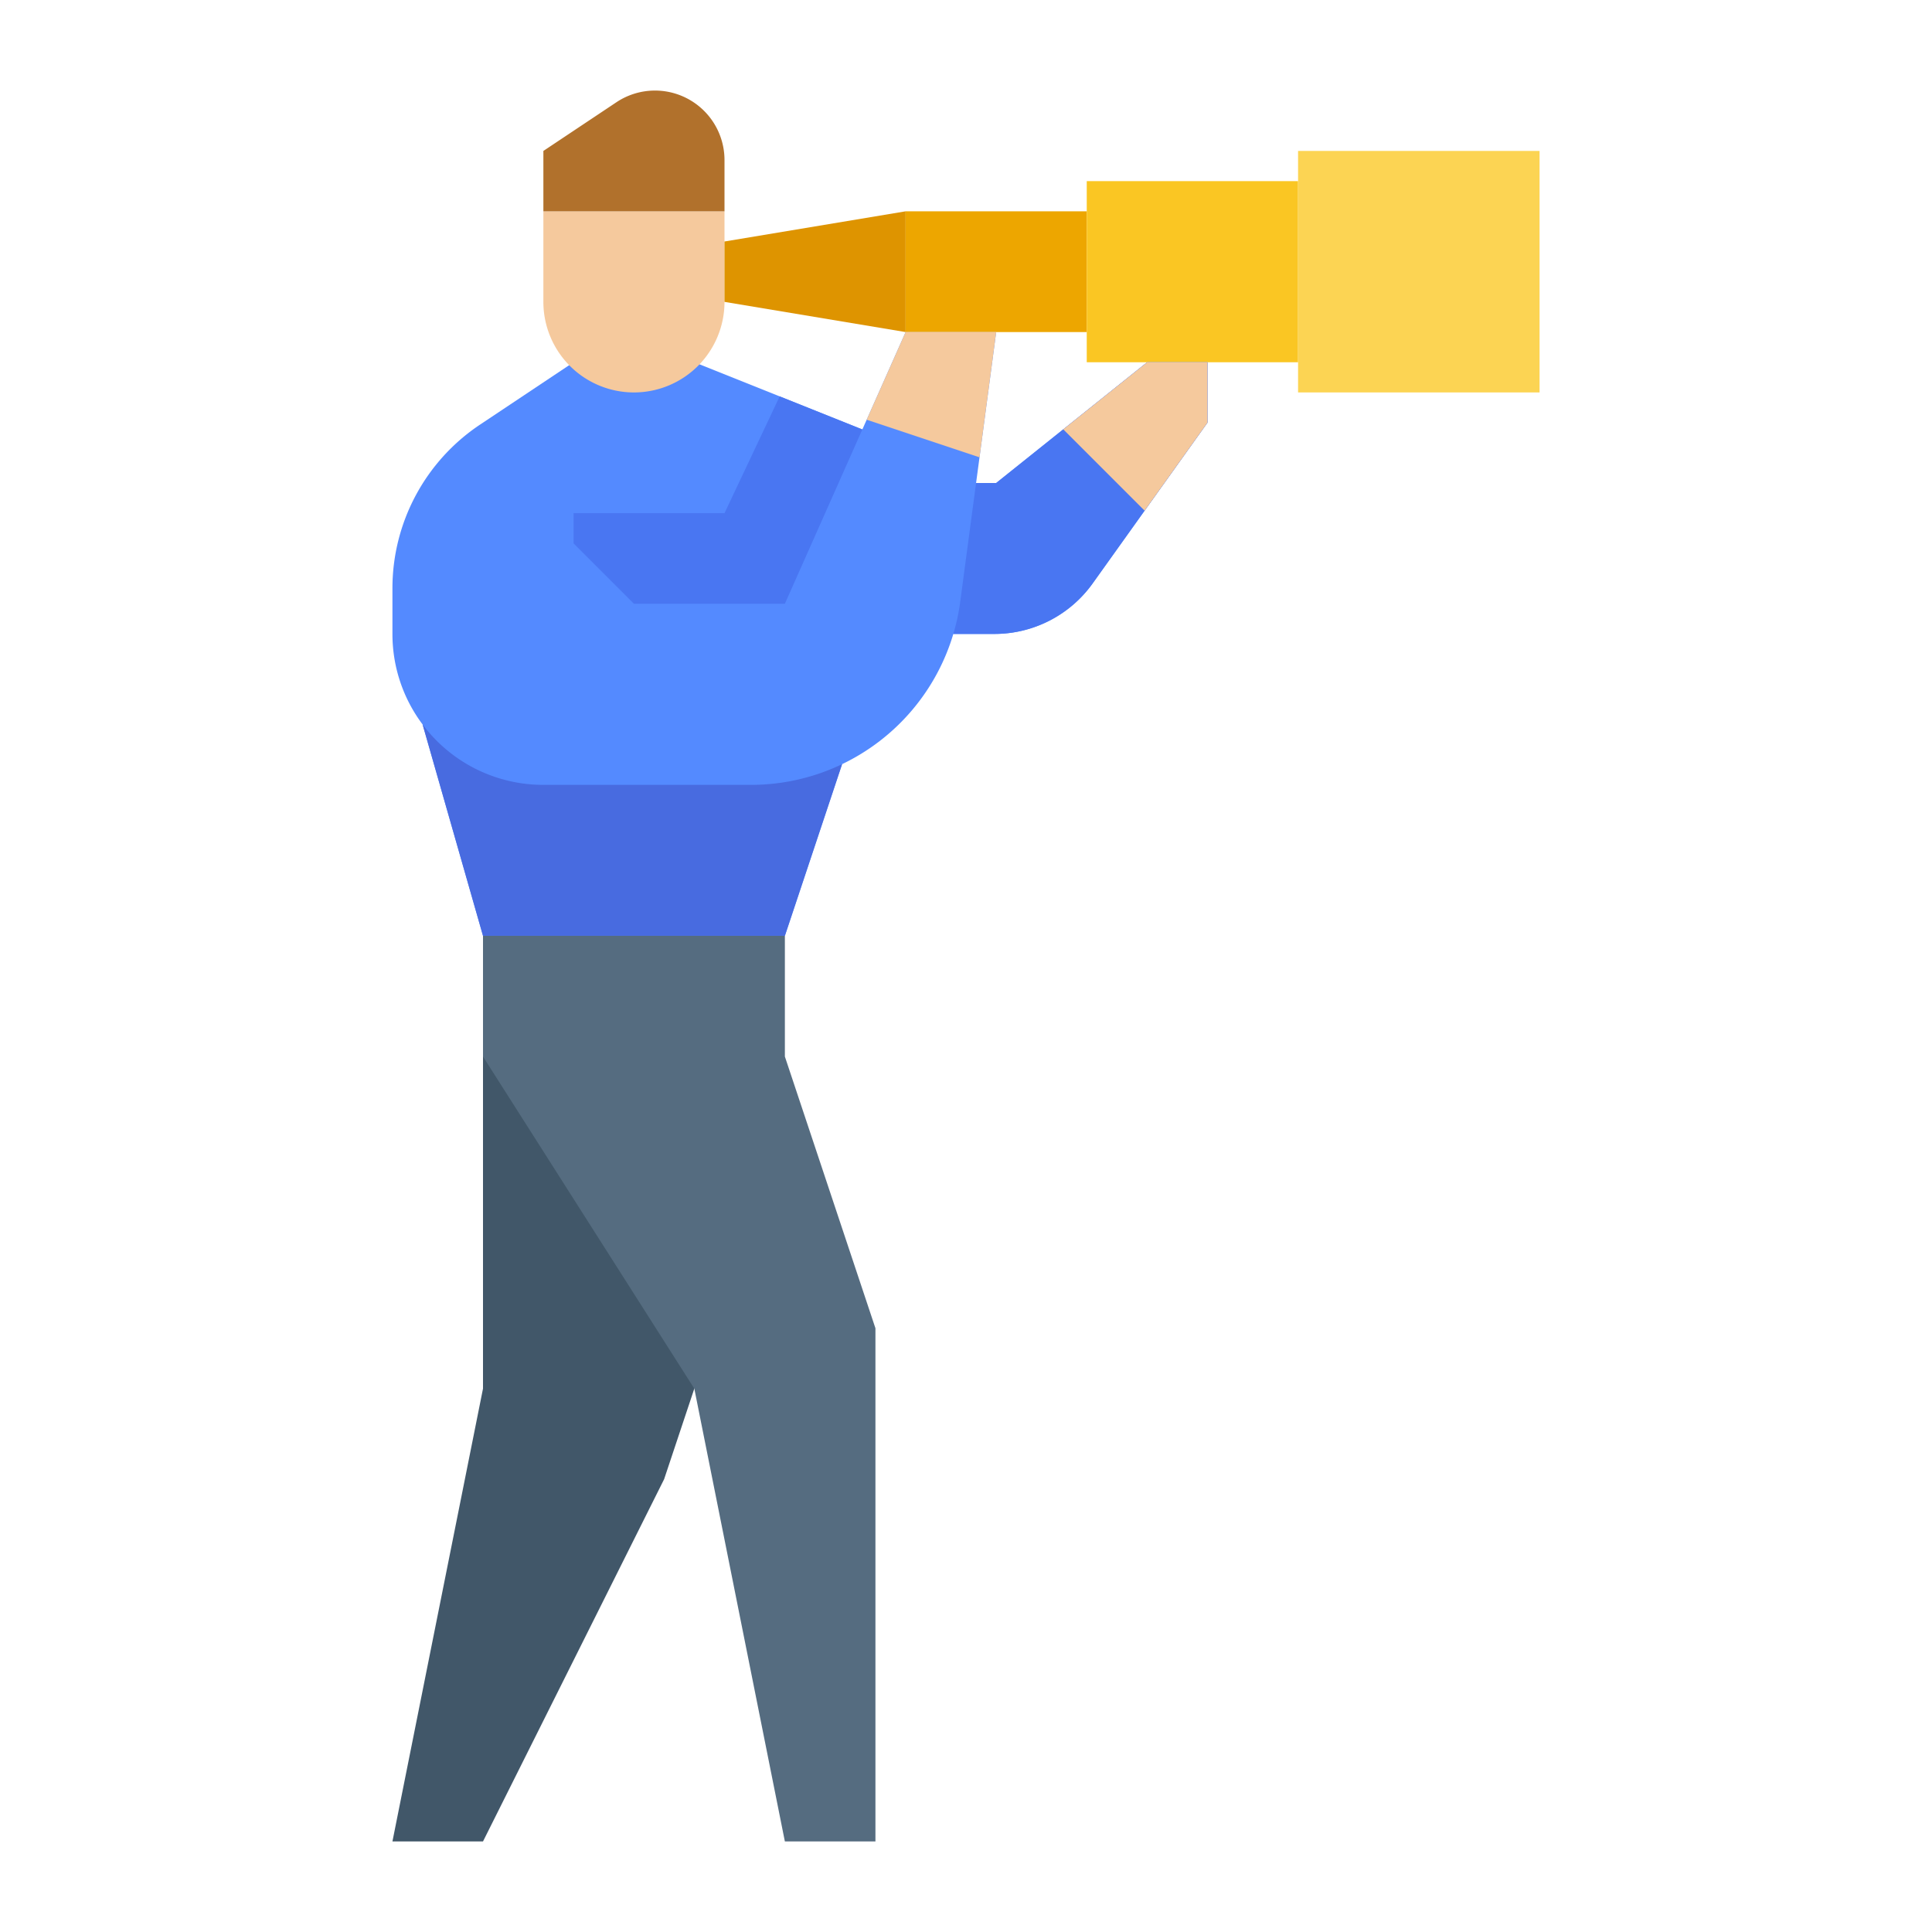 <svg id="flat" height="512" viewBox="0 0 512 512" width="512" xmlns="http://www.w3.org/2000/svg"><path d="m320 96v16l-30.428 42.6a32 32 0 0 1 -26.039 13.4h-10.892a55.96 55.96 0 0 1 -29.48 34.51l-15.16 45.49h-80l-16-56a39.856 39.856 0 0 1 -8-24v-12.11a52.109 52.109 0 0 1 23.21-43.36l24.79-16.53h32l44.53 17.81 1.15-2.58 10.32-23.23h24l-4.42 33.2-.91 6.8h5.33l40-32z" fill="#548aff"/><path d="m128 248v120l-24 120h24l48-96 8-24v-120z" fill="#415769"/><path d="m192 56v24a24 24 0 0 1 -24 24 24 24 0 0 1 -24-24v-24z" fill="#f5c99d"/><path d="m144 56h48v-13.578a18.422 18.422 0 0 0 -18.422-18.422 18.422 18.422 0 0 0 -10.219 3.094l-19.359 12.906z" fill="#b1712c"/><path d="m240 56-48 8v16l48 8z" fill="#de9400"/><path d="m240 56h48v32h-48z" fill="#eda600"/><path d="m288 48h56v48h-56z" fill="#fac623"/><path d="m344 40h64v64h-64z" fill="#fcd453"/><path d="m320 96v16l-16.67 23.33-13.759 19.267a32 32 0 0 1 -26.042 13.403h-10.89a55.435 55.435 0 0 0 1.84-8.6l4.19-31.4h5.33l17.78-14.22 22.22-17.78z" fill="#4976f2"/><path d="m228.528 113.811-20.528 46.189h-40l-16-16v-8h40l14.621-30.952z" fill="#4976f2"/><path d="m111.997 192a39.939 39.939 0 0 0 32.003 16h54.971a55.825 55.825 0 0 0 24.192-5.488l-15.163 45.488h-80z" fill="#486be0"/><path d="m264 88-4.42 33.2-29.9-9.97 10.32-23.23z" fill="#f5c99d"/><path d="m320 96v16l-16.67 23.33-21.55-21.55 22.22-17.78z" fill="#f5c99d"/><path d="m128 248v32l56 88 24 120h24v-136l-24-72v-32z" fill="#556c80"/></svg>